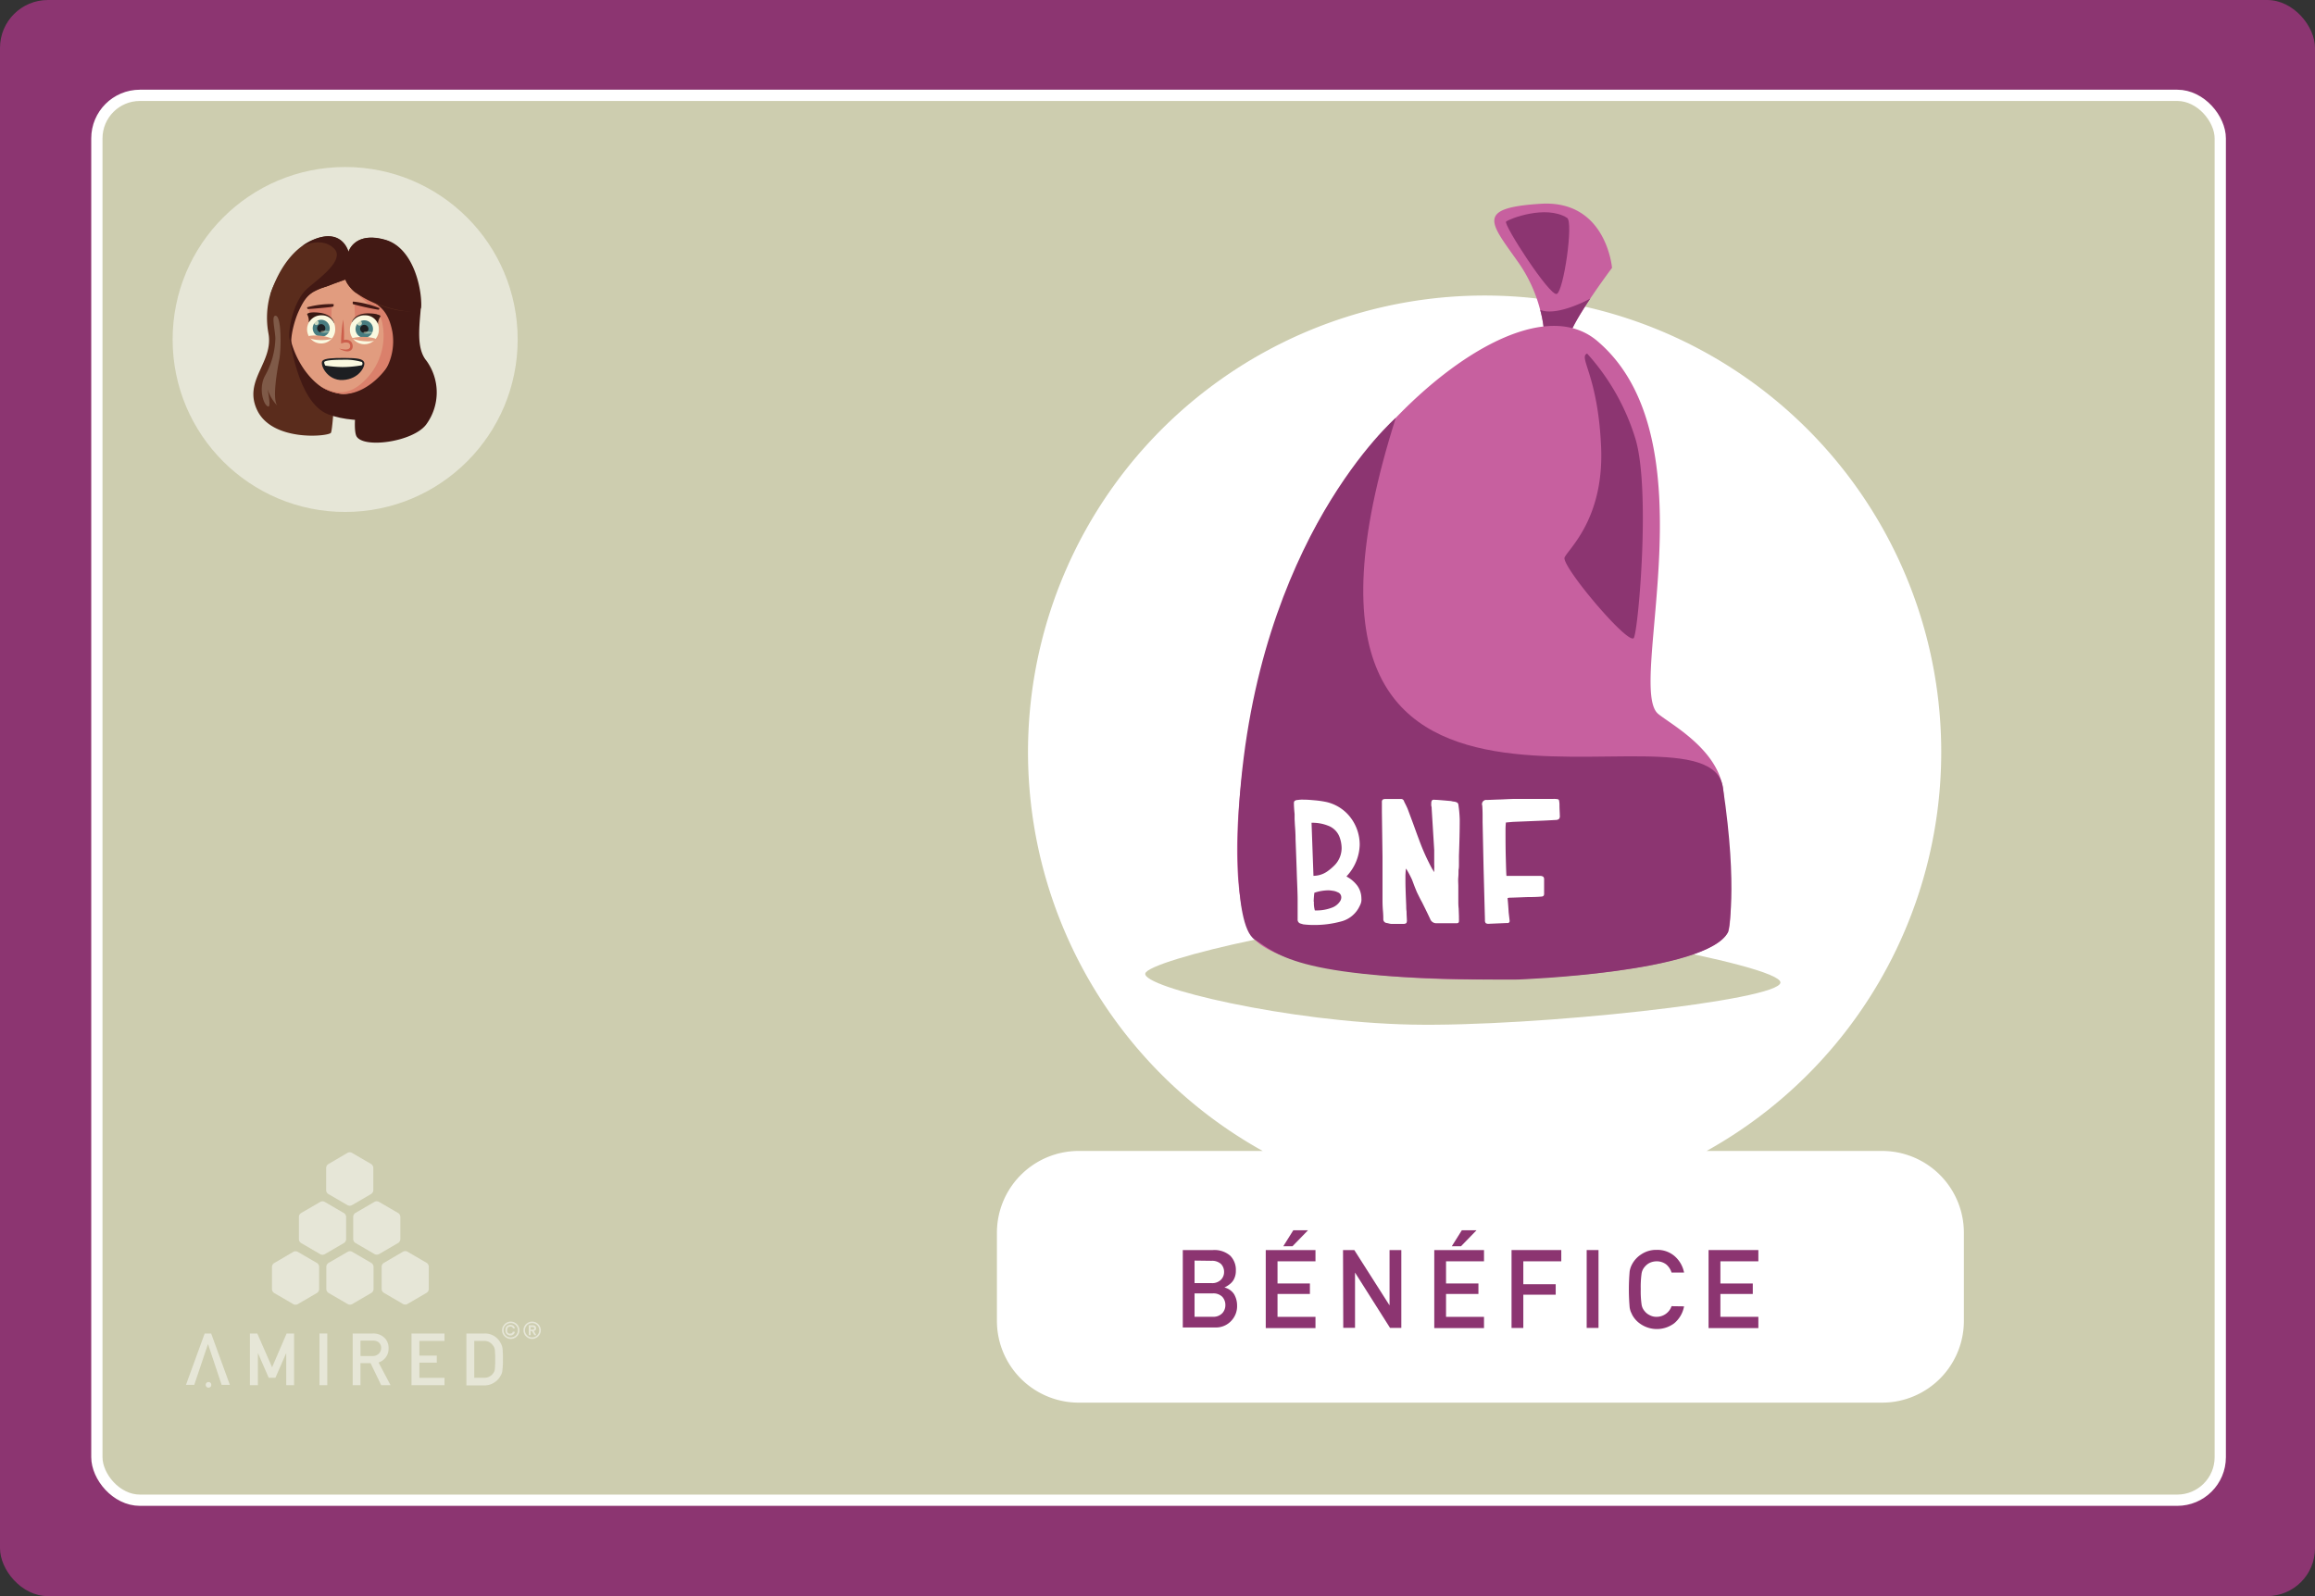 <svg xmlns="http://www.w3.org/2000/svg" viewBox="0 0 411.02 283.46"><rect x="0" y="0" width="411.02" height="283.46" fill="#333333" stroke="none"/><defs><style>.cls-1{isolation:isolate;}.cls-2{fill:#8c3571;}.cls-19,.cls-3{fill:#cdcdaf;}.cls-3{stroke:#fff;stroke-miterlimit:10;stroke-width:2px;}.cls-4,.cls-6{opacity:0.5;}.cls-5,.cls-6{fill:#fff;}.cls-7{fill:#5a2c1c;}.cls-8{fill:#421914;}.cls-9{fill:#e19c7f;}.cls-10{fill:#da806b;}.cls-11{fill:#1d1f22;}.cls-12{fill:#391913;}.cls-13{fill:#faf9e0;}.cls-14{fill:#487c80;}.cls-15,.cls-16{fill:#fbf9d6;}.cls-15{opacity:0.72;}.cls-16{opacity:0.39;}.cls-17{fill:#cc5f4c;}.cls-18{fill:#fbf4d9;mix-blend-mode:overlay;opacity:0.23;}.cls-20{fill:#c7609f;}</style></defs><g class="cls-1"><g id="Calque_2" data-name="Calque 2"><g id="Calque_1-2" data-name="Calque 1"><rect class="cls-2" width="411.02" height="283.46" rx="8.5"/><rect class="cls-3" x="17.2" y="16.93" width="377" height="249.5" rx="7.64"/><g class="cls-4"><path class="cls-5" d="M48.67,224.32a.83.83,0,0,0-.38.65v4a.84.84,0,0,0,.37.65l3.44,2a.83.83,0,0,0,.75,0l3.43-2a.84.84,0,0,0,.38-.66v-4a.84.84,0,0,0-.37-.65l-3.44-2a.83.83,0,0,0-.75,0Z"/><path class="cls-5" d="M58.31,224.3a.86.86,0,0,0-.37.66v4a.83.83,0,0,0,.38.65l3.44,2a.83.83,0,0,0,.75,0l3.43-2a.83.83,0,0,0,.38-.65v-4a.84.84,0,0,0-.38-.66l-3.43-2a.85.85,0,0,0-.76,0Z"/><path class="cls-5" d="M68.14,224.29a.83.83,0,0,0-.38.65v4a.83.83,0,0,0,.38.65l3.43,2a.83.83,0,0,0,.75,0l3.43-2a.84.84,0,0,0,.38-.66v-4a.84.84,0,0,0-.37-.65l-3.44-2a.83.83,0,0,0-.75,0Z"/><path class="cls-5" d="M53.44,215.44a.84.84,0,0,0-.37.65v4a.84.84,0,0,0,.38.66l3.44,2a.83.83,0,0,0,.75,0l3.43-2a.84.84,0,0,0,.38-.66v-4a.83.83,0,0,0-.38-.65l-3.43-2a.85.85,0,0,0-.76,0Z"/><path class="cls-5" d="M63.09,215.42a.84.84,0,0,0-.38.66v4a.83.83,0,0,0,.38.65l3.43,2a.85.85,0,0,0,.76,0l3.43-2a.84.84,0,0,0,.37-.65v-4a.83.83,0,0,0-.38-.65l-3.44-2a.83.83,0,0,0-.75,0Z"/><path class="cls-5" d="M58.29,206.74a.83.83,0,0,0-.38.65v4a.84.84,0,0,0,.37.65l3.44,2a.86.86,0,0,0,.75,0l3.43-2a.84.84,0,0,0,.38-.66v-4a.84.84,0,0,0-.37-.65l-3.44-2a.83.83,0,0,0-.75,0Z"/><path class="cls-5" d="M44.37,236.82h1.31l2.63,6,2.58-6h1.32V246H50.82v-5.72h0l-1.92,4.4H47.71l-1.92-4.4h0V246H44.37Z"/><path class="cls-5" d="M56.72,236.82h1.39V246H56.72Z"/><path class="cls-5" d="M62.62,236.82H66.2a2.82,2.82,0,0,1,1.87.6,2.45,2.45,0,0,1,.92,2,2.56,2.56,0,0,1-1.78,2.55L69.34,246H67.68l-1.89-3.92H64V246H62.62Zm1.39,4h2.11a1.53,1.53,0,0,0,1.17-.45,1.44,1.44,0,0,0,.38-1,1.23,1.23,0,0,0-.46-1,1.57,1.57,0,0,0-1-.28H64Z"/><path class="cls-5" d="M73.06,236.82h5.86v1.32H74.46v2.61h3.09V242H74.46v2.69h4.46V246H73.06Z"/><path class="cls-5" d="M82.81,236.82H86a3.08,3.08,0,0,1,2.8,1.55,2.77,2.77,0,0,1,.42,1.08,17.63,17.63,0,0,1,.07,2,13.29,13.29,0,0,1-.11,2.06,2,2,0,0,1-.15.53,4.49,4.49,0,0,1-.26.47,3.23,3.23,0,0,1-1.12,1.08,3.17,3.17,0,0,1-1.74.45H82.81Zm1.39,7.86h1.67a1.88,1.88,0,0,0,1.7-.8,1.5,1.5,0,0,0,.29-.75,14.9,14.9,0,0,0,.06-1.67,16.7,16.7,0,0,0-.06-1.71,1.54,1.54,0,0,0-.36-.84,1.83,1.83,0,0,0-1.63-.77H84.2Z"/><circle class="cls-5" cx="37.02" cy="245.94" r="0.5"/><polygon class="cls-5" points="33.02 245.94 36.34 236.82 37.49 236.82 40.81 245.94 39.35 245.94 36.93 238.69 34.49 245.94 33.02 245.94"/><path class="cls-5" d="M92.94,236.25a1.5,1.5,0,0,1,.12-.6,1.54,1.54,0,0,1,.82-.82,1.54,1.54,0,0,1,1.19,0,1.54,1.54,0,0,1,.82.82,1.35,1.35,0,0,1,.13.6,1.31,1.31,0,0,1-.13.59,1.54,1.54,0,0,1-.82.82,1.43,1.43,0,0,1-1.19,0,1.54,1.54,0,0,1-.82-.82A1.45,1.45,0,0,1,92.94,236.25Zm.27,0a1.19,1.19,0,0,0,.1.49,1.41,1.41,0,0,0,.27.4,1.18,1.18,0,0,0,.4.27,1.21,1.21,0,0,0,.5.1,1.19,1.19,0,0,0,.49-.1,1.27,1.27,0,0,0,.67-.67,1.19,1.19,0,0,0,.1-.49,1.21,1.21,0,0,0-.1-.5,1.18,1.18,0,0,0-.27-.4,1.41,1.41,0,0,0-.4-.27,1.19,1.19,0,0,0-.49-.1,1.21,1.21,0,0,0-.5.1,1.27,1.27,0,0,0-.67.67A1.21,1.21,0,0,0,93.21,236.25Zm.67-.89h.68a.68.68,0,0,1,.47.13.52.52,0,0,1,.15.4.48.48,0,0,1-.11.34.47.47,0,0,1-.3.14l.45.75h-.34l-.44-.72h-.23v.72h-.33Zm.33.76h.38l.14,0a.24.24,0,0,0,.09-.08.2.2,0,0,0,0-.14.18.18,0,0,0,0-.13.18.18,0,0,0-.09-.08l-.14,0h-.38Z"/><path class="cls-5" d="M89.14,236.25a1.53,1.53,0,0,1,.12-.6,1.72,1.72,0,0,1,.34-.49,1.47,1.47,0,0,1,.48-.33,1.56,1.56,0,0,1,1.2,0,1.54,1.54,0,0,1,.82.82,1.56,1.56,0,0,1,0,1.2,1.58,1.58,0,0,1-.33.48,1.51,1.51,0,0,1-.49.33,1.45,1.45,0,0,1-1.2,0,1.47,1.47,0,0,1-.48-.33,1.82,1.82,0,0,1-.34-.48A1.53,1.53,0,0,1,89.14,236.25Zm.27,0a1.34,1.34,0,0,0,.1.49,1.26,1.26,0,0,0,.28.4,1,1,0,0,0,.4.27,1.16,1.16,0,0,0,.49.1,1.31,1.31,0,0,0,.9-.37,1.41,1.41,0,0,0,.27-.4,1.34,1.34,0,0,0,.1-.49,1.39,1.39,0,0,0-.1-.5,1.56,1.56,0,0,0-.27-.4,1.46,1.46,0,0,0-.41-.27,1.13,1.13,0,0,0-.49-.1,1.16,1.16,0,0,0-.49.1,1.28,1.28,0,0,0-.4.27,1.38,1.38,0,0,0-.28.4A1.39,1.39,0,0,0,89.41,236.25Zm2,.28a.77.77,0,0,1-.27.47.71.71,0,0,1-.5.18.92.92,0,0,1-.38-.07.86.86,0,0,1-.29-.19.75.75,0,0,1-.18-.3,1.18,1.18,0,0,1-.06-.39,1.16,1.16,0,0,1,.06-.38.74.74,0,0,1,.17-.3.82.82,0,0,1,.28-.19,1,1,0,0,1,.39-.07.81.81,0,0,1,.52.16.69.69,0,0,1,.26.47h-.32a.49.49,0,0,0-.15-.24.46.46,0,0,0-.31-.09.57.57,0,0,0-.44.17.73.73,0,0,0-.14.47.69.69,0,0,0,0,.25.53.53,0,0,0,.11.21.67.67,0,0,0,.19.14.66.66,0,0,0,.25,0,.4.4,0,0,0,.45-.35Z"/></g><circle class="cls-6" cx="61.28" cy="60.29" r="30.63"/><path class="cls-7" d="M58.73,76.89c-.73.66-10.44,1.52-13.08-4.07-2.52-5.31,3-8.49,2-13.67a15.25,15.25,0,0,1,.09-5.9,10.69,10.69,0,0,1,2.07-4.48,8.88,8.88,0,0,1,2.3-2l.09-.06a22.86,22.86,0,0,1,2-1.09c3.94-1.87,6.34-1.4,6.34-1.4l-.08,1.95c0,.64-.05,1.42-.08,2.3C60.08,57.18,59.28,76.38,58.73,76.89Z"/><path class="cls-8" d="M75.62,75.45c-2.35,3-10.92,4.22-12.29,2.09-.68-1.06-.15-5.9.35-7.62a25.71,25.71,0,0,1,1.17-3.19l2.26-9.58L67,55.49,66.85,54l-.26-3.08-.87-1.14-3.5-4.56-.37-.48s2.91-1.36,6.84,1a12.33,12.33,0,0,1,3.6,3.08c.14.2.28.39.41.59A6.42,6.42,0,0,1,73,50c.8,1.44,1.83,3,1.72,4.6-.23,3.25-.87,7.24,1,9.47A9.6,9.6,0,0,1,75.62,75.45Z"/><path class="cls-8" d="M71.52,74s-7.77,1.69-13.28-.43S51.4,59.66,51.4,59.66l18.42,8.61Z"/><path class="cls-9" d="M71.77,56.59c-.48,8-7.31,13.65-11.11,13.37A8.92,8.92,0,0,1,57,68.68h0c-3.39-2.35-6.3-7.7-5.88-13.56.39-5.45,5.9-9.49,10.45-9.26a11.75,11.75,0,0,1,7.86,3.26A9.52,9.52,0,0,1,71.77,56.59Z"/><path class="cls-10" d="M71.77,56.59c-.48,8-6.46,13.71-11.11,13.37A8.92,8.92,0,0,1,57,68.68c2.4,1.17,4.9,1.91,8.08-1.44a11.12,11.12,0,0,0,2.77-10c-.51-2.49-4.62-4.45-6.16-7.14C60,47.21,54.35,50,54.35,50l.46-1.26,6.68-.83,7.9,1.2A9.52,9.52,0,0,1,71.77,56.59Z"/><path class="cls-11" d="M57.28,64.05c-.6.52.73,3.6,3.61,3.44s4-2.46,3.77-3.13-1.32-.78-3.51-.79S57.68,63.66,57.28,64.05Z"/><path class="cls-8" d="M62.54,44.81c-1.23,1.25-2,5.75.83,7.3,3,1.64,5.38,2.08,6.29,6.78a10.22,10.22,0,0,1-3,9.1l6.19-5.53s.72-7.82.65-8.56-.72-4.87-1-5S62.54,44.81,62.54,44.81Z"/><path class="cls-7" d="M59.35,50.24a2.36,2.36,0,0,1-.52.3,12.75,12.75,0,0,1-1.35.49l0,0a11,11,0,0,0-1.82.79,7.45,7.45,0,0,0-3.08,3.63,14.08,14.08,0,0,0-1,3.43,15.09,15.09,0,0,0,.12,5.64l-1.79-2.32L48.8,57.09s.39-1.94.77-3.73c.1-.44.19-.88.28-1.28.17-.8.32-1.43.39-1.62a12.21,12.21,0,0,1,.61-1.27,31.85,31.85,0,0,1,1.67-2.95c.2-.17,4.26-1.49,4.26-1.49l3.3.24C60.89,46.31,60.75,49.17,59.35,50.24Z"/><polygon class="cls-10" points="58.91 54.31 58.78 57.23 55.33 57.25 54.77 54.66 58.91 54.31"/><path class="cls-8" d="M59.17,54c.13,0,.07.33,0,.44s-4.33.46-4.49.44-.15-.31-.15-.31A16.57,16.57,0,0,1,59.17,54Z"/><path class="cls-12" d="M59.33,57.43s-.19-1.55-2.48-1.87c-1.93-.26-2.39.16-2.31.28a2.29,2.29,0,0,1,.28,1.28C54.75,57.66,59.33,57.43,59.33,57.43Z"/><path class="cls-13" d="M59.5,58.19A2.5,2.5,0,1,1,57.13,56,2.32,2.32,0,0,1,59.5,58.19Z"/><path class="cls-14" d="M58.54,58.37a1.51,1.51,0,1,1-1.44-1.58A1.52,1.52,0,0,1,58.54,58.37Z"/><path class="cls-11" d="M57.76,58.33a.73.73,0,0,1-1.46-.06.73.73,0,1,1,1.46.06Z"/><path class="cls-15" d="M56.59,57.33a.41.41,0,1,1-.38-.42A.4.4,0,0,1,56.59,57.33Z"/><path class="cls-16" d="M56.93,58.86c.12-.31,1.75,0,1.77,0a2.31,2.31,0,0,1-.94.24C57.42,59.12,56.82,59.15,56.93,58.86Z"/><path class="cls-9" d="M59,60.15A8.09,8.09,0,0,0,55,59.64C53.77,60,56.8,60.82,59,60.15Z"/><path class="cls-13" d="M57.58,64.28c-.08.15.12.59.18.65a21.67,21.67,0,0,0,3,.26,19.52,19.52,0,0,0,3.47-.32.4.4,0,0,0,0-.59,10.51,10.51,0,0,0-3.47-.39C58.81,63.88,57.73,64.05,57.58,64.28Z"/><path class="cls-17" d="M60.93,56.75c.08.65.11,1.3.14,2s0,1.29,0,1.94l-.34-.25a2.61,2.61,0,0,1,.67-.11,1.45,1.45,0,0,1,.71.17,1,1,0,0,1,.45.63,1.09,1.09,0,0,1,0,.73.89.89,0,0,1-.56.5,1.53,1.53,0,0,1-.67,0,3.15,3.15,0,0,1-1.13-.47,4.74,4.74,0,0,0,1.16.18c.37,0,.72-.13.79-.4a.7.7,0,0,0-.25-.76,1.43,1.43,0,0,0-1,0l-.34.09v-.34c0-.65.06-1.3.11-1.94S60.82,57.4,60.93,56.75Z"/><path class="cls-18" d="M49,56.09c1,.23.93,6,.59,7.73s-1.31,7.07-.35,8.21A7.11,7.11,0,0,1,47.5,69.1s.7,3.29.1,3.09c-.9-.31-1.72-3.33-.54-5.47a14.22,14.22,0,0,0,1.83-6.66C48.8,58.27,48.12,55.88,49,56.09Z"/><path class="cls-7" d="M74.05,54.5c-.19,2.27-11.4-.78-12.72-4.86l-2.5.9L57.48,51l0,0-3.14.43-4.44.6L48,52.33s1.53-5.65,5.63-8.63h0a9.74,9.74,0,0,1,1.71-1c5.41-2.43,6.49,2.08,6.49,2.08s1-3.7,6.44-2.19S74.23,52.22,74.05,54.5Z"/><path class="cls-8" d="M74.76,54.55c-.18,2.27-12.11-.83-13.43-4.91l-2.5.9a12.75,12.75,0,0,1-1.35.49l0,0a11,11,0,0,0-1.82.79c-1.1.64-1.86,1.71-2.72,3.66-.52,1.17-1.49,4.16-1.17,6.16,0,0-.35-1.39-.36-1.42-.3-1.27.53-6.4,2.93-8.76,1.3-1.29,5.9-4.33,5.43-6.52a1.59,1.59,0,0,0-.45-.79c-2.05-2.09-5.35-.61-5.62-.48a9.74,9.74,0,0,1,1.71-1c5.41-2.43,6.49,2.08,6.49,2.08s1-3.7,6.44-2.19S75,52.27,74.76,54.55Z"/><polygon class="cls-10" points="67.19 54.98 66.44 57.56 63.09 57.33 62.92 54 67.19 54.98"/><path class="cls-8" d="M62.72,53.56c-.13,0-.11.33-.06.45a45.35,45.35,0,0,0,4.53,1c.16,0,.18-.29.18-.29A17.16,17.16,0,0,0,62.72,53.56Z"/><path class="cls-12" d="M62.46,57.26s.38-1.56,2.76-1.61c2,0,2.43.44,2.33.56a2.34,2.34,0,0,0-.44,1.27C67.12,58.05,62.46,57.26,62.46,57.26Z"/><path class="cls-13" d="M67.26,58.38A2.57,2.57,0,1,1,64.88,56,2.38,2.38,0,0,1,67.26,58.38Z"/><path class="cls-14" d="M66.22,58.55a1.55,1.55,0,1,1-1.43-1.66A1.54,1.54,0,0,1,66.22,58.55Z"/><path class="cls-11" d="M65.42,58.49a.75.75,0,0,1-1.49-.1.76.76,0,0,1,.8-.7A.75.75,0,0,1,65.42,58.49Z"/><path class="cls-15" d="M64.25,57.43a.41.41,0,0,1-.44.39.42.42,0,0,1-.39-.44.42.42,0,0,1,.45-.39A.41.41,0,0,1,64.25,57.43Z"/><path class="cls-16" d="M64.56,59c.13-.31,1.8,0,1.82.05a2.63,2.63,0,0,1-1,.22C65.05,59.29,64.44,59.3,64.56,59Z"/><path class="cls-9" d="M62.41,60.08a8.35,8.35,0,0,1,4.07,0C67.74,60.57,64.54,61,62.41,60.08Z"/><path class="cls-5" d="M334.23,204.4H303a81.07,81.07,0,1,0-78.82,0H191.53A14.53,14.53,0,0,0,177,218.89v15.72a14.53,14.53,0,0,0,14.49,14.49h142.7a14.53,14.53,0,0,0,14.49-14.49V218.89A14.53,14.53,0,0,0,334.23,204.4Z"/><path class="cls-2" d="M210,222h5.35a4.31,4.31,0,0,1,3.07,1,3.57,3.57,0,0,1,1,2.68,3.14,3.14,0,0,1-.41,1.63,2.68,2.68,0,0,1-.62.71,4.6,4.6,0,0,1-1,.63v0a2.83,2.83,0,0,1,1.71,1.18,3.93,3.93,0,0,1,.54,2,3.77,3.77,0,0,1-1.12,2.83,3.68,3.68,0,0,1-2.72,1.09H210Zm2.09,1.87v4h3a2.17,2.17,0,0,0,1.69-.6,1.92,1.92,0,0,0,.55-1.39,2,2,0,0,0-.55-1.41,2.36,2.36,0,0,0-1.69-.56Zm0,5.83v4.15h3.23a2.16,2.16,0,0,0,1.7-.64,2.08,2.08,0,0,0,.54-1.44,2.13,2.13,0,0,0-.54-1.46,2.22,2.22,0,0,0-1.7-.61Z"/><path class="cls-2" d="M224.73,222h8.83v2h-6.74v3.94h5.75v1.86h-5.75v4.06h6.74v2h-8.83Zm4.89-3.51h2.61l-2.76,2.84h-1.63Z"/><path class="cls-2" d="M238.45,222h2l6.26,9.83h0V222h2.09v13.83h-2L240.58,226h0v9.82h-2.09Z"/><path class="cls-2" d="M254.65,222h8.83v2h-6.74v3.94h5.75v1.86h-5.75v4.06h6.74v2h-8.83Zm4.89-3.51h2.61l-2.76,2.84h-1.63Z"/><path class="cls-2" d="M268.37,222h8.83v2h-6.74v4.07h5.75v1.86h-5.75v5.91h-2.09Z"/><path class="cls-2" d="M281.71,222h2.1v13.83h-2.1Z"/><path class="cls-2" d="M299,232a5.13,5.13,0,0,1-1.74,3,5.14,5.14,0,0,1-5.84.23,4.6,4.6,0,0,1-1.61-1.69l-.28-.6a4.13,4.13,0,0,1-.19-.74,37,37,0,0,1,0-6.43,4.06,4.06,0,0,1,.47-1.32,4.78,4.78,0,0,1,1.61-1.7,4.72,4.72,0,0,1,2.72-.78,4.67,4.67,0,0,1,3.27,1.19A5.18,5.18,0,0,1,299,226h-2.22a3.07,3.07,0,0,0-.93-1.43,2.75,2.75,0,0,0-1.71-.57,2.93,2.93,0,0,0-1.27.29,2.68,2.68,0,0,0-.87.71,2.33,2.33,0,0,0-.54,1.15,16.69,16.69,0,0,0-.15,2.78,16.32,16.32,0,0,0,.15,2.76,2.28,2.28,0,0,0,.54,1.16,2.43,2.43,0,0,0,.87.7,2.47,2.47,0,0,0,1.27.31,2.81,2.81,0,0,0,2.64-1.89Z"/><path class="cls-2" d="M303.35,222h8.84v2h-6.74v3.94h5.75v1.86h-5.75v4.06h6.74v2h-8.84Z"/><path class="cls-19" d="M254.26,163c17.05.35,61.92,8.32,61.85,11.49s-43.73,7.91-65.54,7.47-47.75-6.61-47.23-9.07S237.49,162.66,254.26,163Z"/><path class="cls-20" d="M269.54,46.55a25.86,25.86,0,0,1,3.92,8.52h0a21.31,21.31,0,0,1,.75,5.41s4.55,2,4.38-.27c-.08-1.16,1.83-4.31,3.75-7.18h0c1.93-2.88,3.87-5.46,3.87-5.46s-1-12.11-12.67-11.38S264.62,39.57,269.54,46.55Z"/><path class="cls-2" d="M274.22,60.48s4.55,2,4.38-.27c-.08-1.16,1.83-4.31,3.75-7.18h0s-5.86,3.25-8.89,2A21.31,21.31,0,0,1,274.22,60.48Z"/><path class="cls-2" d="M278.23,38.69c1.17.73-.61,13-1.83,13.51s-9.52-12.36-9-12.84S274.45,36.31,278.23,38.69Z"/><path class="cls-20" d="M221.73,165.35c5.22,12.34,80,10.52,85.07.17,1-2,0-13.34-.79-24.65-.55-7.62-9.38-12.22-11.63-14.11-5.63-4.77,9.8-48.79-10.81-66.22-8.38-7.09-23.38.83-35.75,13.66a87.59,87.59,0,0,0-15.08,21C221.4,117.85,216.51,153,221.73,165.35Z"/><path class="cls-2" d="M281.79,62.79c-1.61.68,1.93,3.81,2.48,16.59S278.43,97.51,277.79,99s11.52,15.91,12.31,14.26,2.94-26,.32-35.15A40,40,0,0,0,281.79,62.79Z"/><path class="cls-2" d="M247.82,74.2S223.1,95.58,220,143.08c0,0-1.43,21.2,2.81,23.8s7.18,7.3,46.66,7.08c0,0,33.71-1.2,37.35-8.44,0,0,1.82-7.39-.92-25.67S219.71,162.73,247.82,74.2Z"/><path class="cls-5" d="M241,157.31a3.9,3.9,0,0,1,.71,2.22,2.34,2.34,0,0,1,0,.45,2.19,2.19,0,0,1-.2.7,7.67,7.67,0,0,1-.36.7,5,5,0,0,1-3.18,2.3,17.8,17.8,0,0,1-4.57.59,15.47,15.47,0,0,1-2-.11l-.48-.14a.71.71,0,0,1-.53-.76v-3.51c0-1-.07-2.43-.14-4.37q-.06-2-.23-6.35c0-1.08-.07-1.9-.11-2.44l-.06-1.1c0-.41,0-.72,0-.92-.08-.83-.12-1.44-.12-1.86a.65.65,0,0,1,.12-.47,1,1,0,0,1,.56-.17,4.92,4.92,0,0,1,.92-.06c.94,0,1.71.09,2.32.14a17.07,17.07,0,0,1,1.84.28,7.5,7.5,0,0,1,3.86,2.24,7.95,7.95,0,0,1,2.06,5.37,8.45,8.45,0,0,1-2.21,5.45l-.14.17A5.72,5.72,0,0,1,241,157.31Zm-7.8-1.77a4.33,4.33,0,0,0,2.41-.75,9.22,9.22,0,0,0,1.21-1,4.37,4.37,0,0,0,1.38-3.18,5.8,5.8,0,0,0-.34-1.88,3.45,3.45,0,0,0-2.08-2.1,7.49,7.49,0,0,0-2.92-.51Zm.08,4.58a4.9,4.9,0,0,0,.17,1.57l.34,0a7.64,7.64,0,0,0,2.78-.53,2.91,2.91,0,0,0,1.35-1.1,1.23,1.23,0,0,0,.22-.7.94.94,0,0,0-.64-.9,2.77,2.77,0,0,0-1-.28,3.7,3.7,0,0,0-.78-.06,7.89,7.89,0,0,0-2.36.43A14.5,14.5,0,0,0,233.24,160.12Z"/><path class="cls-5" d="M249.53,155.43l0,1c0,1.05.06,2.54.14,4.46,0,.23,0,.57.06,1,0,.64.05,1.11.05,1.41a1.07,1.07,0,0,1-.08.62.82.82,0,0,1-.56.16c-.94,0-1.65,0-2.14,0a2.88,2.88,0,0,1-.46-.09,3.74,3.74,0,0,0-.38-.08.66.66,0,0,1-.56-.62c0-.32,0-.81-.06-1.49s-.08-1.29-.08-1.91v-7.69l-.11-8c0-.77,0-1.35,0-1.74a.56.56,0,0,1,.14-.45.92.92,0,0,1,.51-.11c.62,0,1.52,0,2.72,0a.52.52,0,0,1,.54.34c.05.13.1.24.15.34l.13.25c.24.49.39.81.45,1l.92,2.47c.36,1,.69,1.92,1,2.73a38.22,38.22,0,0,0,2.36,5.27l.37.59c0-.18,0-.4,0-.66a3.29,3.29,0,0,0,0-.63c0-1.19,0-2.07,0-2.64l-.45-7.32c0-.15,0-.33-.07-.52a3.46,3.46,0,0,1,0-.52.78.78,0,0,1,.14-.48.59.59,0,0,1,.45-.08c.46,0,1.44.09,2.92.22a3.29,3.29,0,0,0,.59.11,1.41,1.41,0,0,1,.56.21.74.74,0,0,1,.17.47,20.59,20.59,0,0,1,.22,2.52c0,1.89-.05,4-.14,6.4,0,.53,0,1,0,1.39s0,.74-.05,1,0,.78-.06,1.39,0,1.14,0,1.59q0,1.32,0,2.31c0,.67,0,1.22.06,1.67l.05,1.41c0,.09,0,.21,0,.35a5.17,5.17,0,0,1,0,.52q0,.36-.42.36h-3.62a1.15,1.15,0,0,1-1.07-.76c-.32-.69-.81-1.71-1.49-3.06q-.17-.27-.87-1.71c-.18-.43-.39-.94-.61-1.54-.15-.41-.25-.66-.28-.73a18.39,18.39,0,0,0-1-1.86l-.06,0C249.55,154.84,249.55,155.19,249.53,155.43Z"/><path class="cls-5" d="M267.3,147.4c0,1.48,0,3.14.05,5s.08,2.88.12,3.15l.42,0h3.65c.84,0,1.47,0,1.91,0a1,1,0,0,1,.56.16.74.74,0,0,1,.14.54c0,1.09,0,1.9,0,2.45a.59.59,0,0,1-.1.39.64.64,0,0,1-.41.14c-.67.06-1.35.08-2.05.08s-2,.08-3.65.12a1,1,0,0,0-.28.08c.06.52.13,1.38.2,2.55l.17,1.46v.06a.34.34,0,0,1-.28.34.46.46,0,0,1-.2,0l-3.23.14a.8.8,0,0,1-.54-.13.78.78,0,0,1-.13-.55l-.06-2.22L263.4,154l-.17-8,0-1c0-.43,0-1.07-.06-1.93a.75.75,0,0,1,.84-1l2-.08c.63,0,1.61-.08,2.92-.11h2l4.86,0a3.91,3.91,0,0,1,.77.05.3.3,0,0,1,.24.22,3.72,3.72,0,0,1,.08.74c0,.87.06,1.51.06,1.94a.8.8,0,0,1-.13.59.84.84,0,0,1-.57.2c-1.24.07-2.16.12-2.75.14l-4.86.2-1.26.11A11,11,0,0,0,267.3,147.4Z"/></g></g></g></svg>